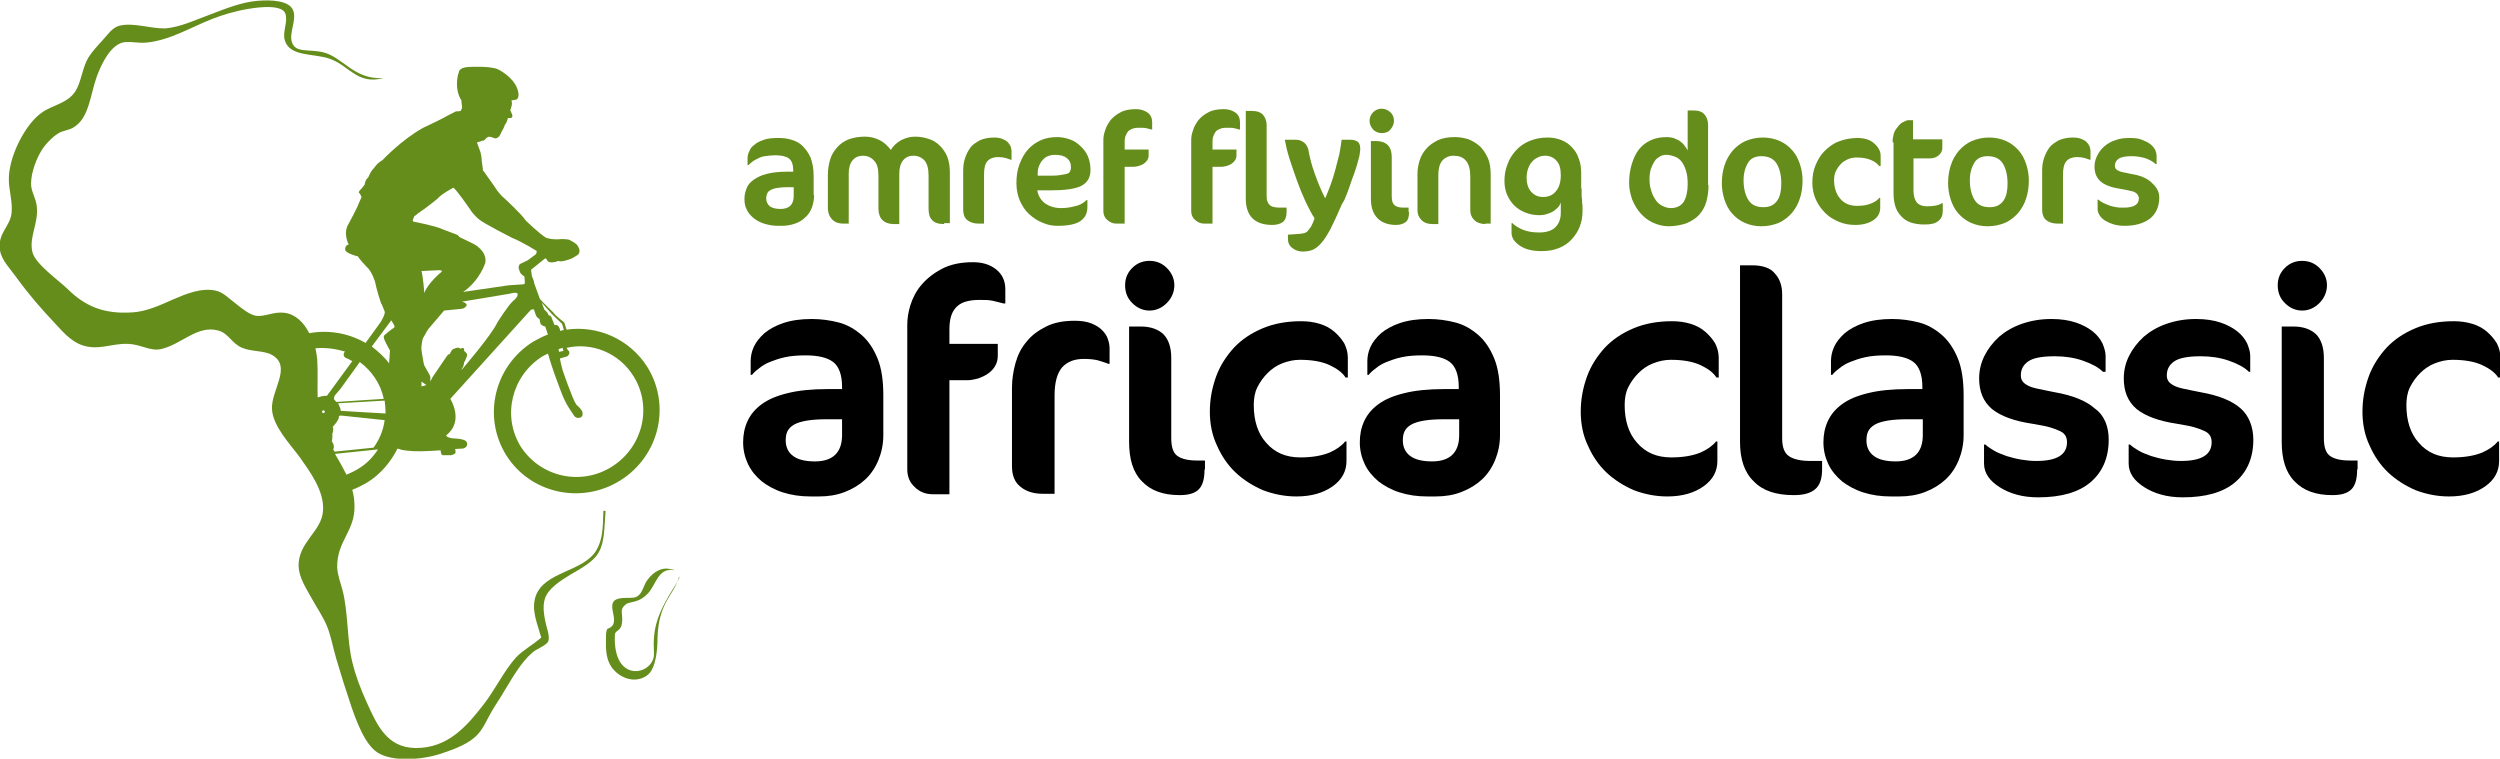 <?xml version="1.0" encoding="utf-8"?>
<!-- Generator: Adobe Illustrator 25.3.0, SVG Export Plug-In . SVG Version: 6.00 Build 0)  -->
<svg version="1.1" id="Laag_1" xmlns="http://www.w3.org/2000/svg" xmlns:xlink="http://www.w3.org/1999/xlink" x="0px" y="0px"
	 viewBox="0 0 563.5 171" style="enable-background:new 0 0 563.5 171;" xml:space="preserve">
<style type="text/css">
	.st0{fill:#658D1B;}
</style>
<g>
	<path d="M199.1,98.1c0,2-0.4,3.9-1.1,5.6c-0.7,1.7-1.7,3.2-3,4.4c-1.3,1.2-2.8,2.1-4.6,2.8c-1.8,0.7-3.7,1-5.8,1h-1.9
		c-2.3,0-4.3-0.3-6.2-0.9c-1.9-0.6-3.5-1.5-4.8-2.5c-1.3-1.1-2.4-2.4-3.1-3.9c-0.7-1.5-1.1-3.1-1.1-4.9c0-1.7,0.3-3.3,1-4.8
		s1.7-2.7,3.2-3.8c1.5-1.1,3.4-1.9,5.9-2.5c2.4-0.6,5.4-0.9,8.9-0.9h3.3v-0.5c0-2.7-0.7-4.6-2-5.6s-3.4-1.5-6.2-1.5
		c-1.7,0-3.2,0.1-4.6,0.4s-2.5,0.7-3.5,1.1s-1.8,0.9-2.5,1.5c-0.7,0.5-1.2,1-1.5,1.4h-0.3v-3.1c0-1,0.2-2.1,0.7-3.2
		c0.5-1.1,1.3-2.1,2.4-3.1c1.1-0.9,2.5-1.7,4.3-2.3c1.8-0.6,3.9-0.9,6.4-0.9c2.1,0,4.2,0.3,6.1,0.8c1.9,0.5,3.6,1.5,5.1,2.8
		c1.5,1.3,2.7,3.1,3.6,5.3c0.9,2.2,1.3,5,1.3,8.3V98.1z M189.8,94.5h-3.4c-1.8,0-3.3,0.1-4.5,0.3c-1.2,0.2-2.2,0.5-2.9,0.9
		s-1.2,0.9-1.5,1.5c-0.3,0.6-0.4,1.3-0.4,2.1c0,1.5,0.6,2.7,1.7,3.5c1.1,0.8,2.7,1.2,4.9,1.2c4,0,6.1-2,6.1-5.9V94.5z"/>
	<path d="M226.2,68.4c-0.8-0.2-1.6-0.4-2.4-0.6c-0.9-0.2-1.9-0.2-3.1-0.2c-1,0-1.9,0.1-2.7,0.3c-0.8,0.2-1.5,0.5-2.1,1
		c-0.6,0.5-1.1,1.2-1.4,2c-0.3,0.8-0.5,1.9-0.5,3.2v3.4h10.9v2.7c0,0.9-0.2,1.6-0.6,2.3c-0.4,0.7-0.9,1.2-1.6,1.7
		c-0.7,0.5-1.4,0.8-2.2,1.1c-0.8,0.2-1.6,0.4-2.4,0.4h-4.1v25.7h-3.8c-1.5,0-2.9-0.5-4-1.6c-1.2-1.1-1.7-2.4-1.7-4.1V73.2
		c0-1.3,0.2-2.8,0.7-4.4c0.5-1.6,1.3-3.2,2.5-4.6c1.2-1.4,2.7-2.6,4.6-3.6c1.9-1,4.2-1.5,7-1.5c2.1,0,3.8,0.5,5.2,1.6
		c1.4,1.1,2.1,2.6,2.1,4.5v3.2H226.2z"/>
	<path d="M249.8,82c-0.7-0.3-1.5-0.5-2.4-0.8c-0.9-0.2-1.9-0.3-3.1-0.3c-2.1,0-3.7,0.6-4.9,1.9c-1.1,1.3-1.7,3.4-1.7,6.3v22.2h-2.6
		c-2.1,0-3.8-0.5-5.1-1.6c-1.3-1-1.9-2.6-1.9-4.6V87.4c0-1.9,0.3-3.8,0.8-5.6c0.5-1.8,1.3-3.4,2.5-4.8c1.1-1.4,2.6-2.5,4.4-3.4
		c1.8-0.9,3.9-1.3,6.5-1.3c1.4,0,2.7,0.2,3.7,0.6c1,0.4,1.8,0.9,2.4,1.5s1.1,1.3,1.3,2c0.3,0.8,0.4,1.5,0.4,2.2V82H249.8z"/>
	<path d="M264.7,64.3c0,1.5-0.6,2.9-1.7,4c-1.1,1.1-2.4,1.7-3.9,1.7c-1.5,0-2.8-0.6-3.9-1.7c-1.1-1.1-1.6-2.4-1.6-4
		c0-1.5,0.5-2.8,1.6-3.9c1.1-1.1,2.4-1.6,3.9-1.6c1.5,0,2.8,0.5,3.9,1.6C264.1,61.5,264.7,62.8,264.7,64.3z M271.5,105.8
		c0,2.1-0.4,3.6-1.3,4.5c-0.9,0.9-2.3,1.3-4.3,1.3c-3.7,0-6.5-1-8.5-3.1c-2-2-2.9-5-2.9-8.9V73.6h2.7c2.1,0,3.8,0.6,5,1.7
		c1.2,1.2,1.8,3,1.8,5.4v18c0,2,0.4,3.3,1.3,4c0.9,0.7,2.4,1.1,4.5,1.1h1.8V105.8z"/>
	<path d="M303.3,85.1c-0.7-1.1-1.9-2-3.6-2.8c-1.7-0.8-4-1.2-6.7-1.2c-1.4,0-2.7,0.3-4,0.8c-1.3,0.5-2.4,1.3-3.3,2.2
		c-0.9,0.9-1.7,2-2.3,3.2c-0.6,1.2-0.8,2.6-0.8,4c0,3.5,0.9,6.4,2.8,8.5c1.9,2.2,4.4,3.3,7.7,3.3c2.7,0,4.9-0.4,6.6-1.1
		c1.6-0.7,2.8-1.6,3.5-2.5h0.3v4.4c0,2.3-1,4.2-3.1,5.7s-4.8,2.3-8.2,2.3c-2.6,0-5.1-0.5-7.5-1.4c-2.3-1-4.4-2.3-6.2-4
		c-1.8-1.7-3.2-3.8-4.2-6.1c-1.1-2.3-1.6-4.9-1.6-7.6c0-2.8,0.5-5.4,1.4-7.9c0.9-2.5,2.3-4.6,4-6.5c1.8-1.9,3.9-3.3,6.5-4.4
		c2.6-1.1,5.5-1.6,8.7-1.6c1.5,0,2.9,0.2,4.2,0.6c1.3,0.4,2.4,1,3.3,1.8c0.9,0.8,1.6,1.6,2.2,2.6c0.5,1,0.8,2.1,0.8,3.2v4.5H303.3z"
		/>
	<path d="M338.1,98.1c0,2-0.4,3.9-1.1,5.6c-0.7,1.7-1.7,3.2-3,4.4c-1.3,1.2-2.8,2.1-4.6,2.8c-1.8,0.7-3.7,1-5.8,1h-1.9
		c-2.3,0-4.3-0.3-6.2-0.9c-1.9-0.6-3.5-1.5-4.8-2.5c-1.3-1.1-2.4-2.4-3.1-3.9c-0.7-1.5-1.1-3.1-1.1-4.9c0-1.7,0.3-3.3,1-4.8
		s1.7-2.7,3.2-3.8c1.5-1.1,3.4-1.9,5.9-2.5c2.4-0.6,5.4-0.9,8.9-0.9h3.3v-0.5c0-2.7-0.7-4.6-2-5.6s-3.4-1.5-6.2-1.5
		c-1.7,0-3.2,0.1-4.6,0.4s-2.5,0.7-3.5,1.1s-1.8,0.9-2.5,1.5c-0.7,0.5-1.2,1-1.5,1.4h-0.3v-3.1c0-1,0.2-2.1,0.7-3.2
		c0.5-1.1,1.3-2.1,2.4-3.1c1.1-0.9,2.5-1.7,4.3-2.3c1.8-0.6,3.9-0.9,6.4-0.9c2.1,0,4.2,0.3,6.1,0.8c1.9,0.5,3.6,1.5,5.1,2.8
		c1.5,1.3,2.7,3.1,3.6,5.3c0.9,2.2,1.3,5,1.3,8.3V98.1z M328.9,94.5h-3.4c-1.8,0-3.3,0.1-4.5,0.3c-1.2,0.2-2.2,0.5-2.9,0.9
		s-1.2,0.9-1.5,1.5c-0.3,0.6-0.4,1.3-0.4,2.1c0,1.5,0.6,2.7,1.7,3.5c1.1,0.8,2.7,1.2,4.9,1.2c4,0,6.1-2,6.1-5.9V94.5z"/>
	<path d="M386.9,85.1c-0.7-1.1-1.9-2-3.6-2.8c-1.7-0.8-4-1.2-6.7-1.2c-1.4,0-2.7,0.3-4,0.8c-1.3,0.5-2.4,1.3-3.3,2.2
		c-0.9,0.9-1.7,2-2.3,3.2c-0.6,1.2-0.8,2.6-0.8,4c0,3.5,0.9,6.4,2.8,8.5c1.9,2.2,4.4,3.3,7.7,3.3c2.7,0,4.9-0.4,6.6-1.1
		c1.6-0.7,2.8-1.6,3.5-2.5h0.3v4.4c0,2.3-1,4.2-3.1,5.7s-4.8,2.3-8.2,2.3c-2.6,0-5.1-0.5-7.5-1.4c-2.3-1-4.4-2.3-6.2-4
		c-1.8-1.7-3.2-3.8-4.2-6.1c-1.1-2.3-1.6-4.9-1.6-7.6c0-2.8,0.5-5.4,1.4-7.9c0.9-2.5,2.3-4.6,4-6.5c1.8-1.9,3.9-3.3,6.5-4.4
		c2.6-1.1,5.5-1.6,8.7-1.6c1.5,0,2.9,0.2,4.2,0.6c1.3,0.4,2.4,1,3.3,1.8c0.9,0.8,1.6,1.6,2.2,2.6c0.5,1,0.8,2.1,0.8,3.2v4.5H386.9z"
		/>
	<path d="M410.7,105.8c0,2.1-0.5,3.6-1.6,4.5s-2.6,1.3-4.8,1.3c-4,0-7-1-9-3.1c-2.1-2-3.1-5-3.1-8.9V59.8h2.7c2.4,0,4.2,0.6,5.2,1.9
		c1.1,1.2,1.6,2.8,1.6,4.6v32.5c0,2,0.5,3.3,1.5,4c1,0.7,2.6,1.1,4.9,1.1h2.6V105.8z"/>
	<path d="M442.6,98.1c0,2-0.4,3.9-1.1,5.6c-0.7,1.7-1.7,3.2-3,4.4c-1.3,1.2-2.8,2.1-4.6,2.8c-1.8,0.7-3.7,1-5.8,1h-1.9
		c-2.3,0-4.3-0.3-6.2-0.9c-1.9-0.6-3.5-1.5-4.8-2.5c-1.3-1.1-2.4-2.4-3.1-3.9c-0.7-1.5-1.1-3.1-1.1-4.9c0-1.7,0.3-3.3,1-4.8
		s1.7-2.7,3.2-3.8c1.5-1.1,3.4-1.9,5.9-2.5c2.4-0.6,5.4-0.9,8.9-0.9h3.3v-0.5c0-2.7-0.7-4.6-2-5.6s-3.4-1.5-6.2-1.5
		c-1.7,0-3.2,0.1-4.6,0.4s-2.5,0.7-3.5,1.1s-1.8,0.9-2.5,1.5c-0.7,0.5-1.2,1-1.5,1.4h-0.3v-3.1c0-1,0.2-2.1,0.7-3.2
		c0.5-1.1,1.3-2.1,2.4-3.1c1.1-0.9,2.5-1.7,4.3-2.3c1.8-0.6,3.9-0.9,6.4-0.9c2.1,0,4.2,0.3,6.1,0.8c1.9,0.5,3.6,1.5,5.1,2.8
		c1.5,1.3,2.7,3.1,3.6,5.3c0.9,2.2,1.3,5,1.3,8.3V98.1z M433.3,94.5H430c-1.8,0-3.3,0.1-4.5,0.3c-1.2,0.2-2.2,0.5-2.9,0.9
		s-1.2,0.9-1.5,1.5c-0.3,0.6-0.4,1.3-0.4,2.1c0,1.5,0.6,2.7,1.7,3.5c1.1,0.8,2.7,1.2,4.9,1.2c4,0,6.1-2,6.1-5.9V94.5z"/>
	<path d="M475.3,99.1c0,4.1-1.4,7.3-4.1,9.6s-6.7,3.4-11.8,3.4c-1.7,0-3.4-0.2-4.8-0.6c-1.5-0.4-2.8-1-3.9-1.7
		c-1.1-0.7-2-1.5-2.6-2.4c-0.6-0.9-0.9-1.9-0.9-2.9v-4.3h0.3c0.5,0.5,1.2,0.9,2,1.4c0.8,0.5,1.8,0.8,2.8,1.2c1,0.3,2.1,0.6,3.3,0.8
		s2.3,0.3,3.4,0.3c4.6,0,6.9-1.4,6.9-4.2c0-0.6-0.1-1-0.3-1.4c-0.2-0.4-0.6-0.8-1.2-1.1s-1.4-0.6-2.4-0.9c-1-0.3-2.4-0.5-4-0.8
		c-4-0.6-7-1.7-9-3.3c-2-1.7-2.9-4-2.9-6.9c0-1.8,0.4-3.5,1.2-5.1c0.8-1.6,1.9-3,3.3-4.3c1.4-1.2,3.1-2.2,5.1-2.9
		c2-0.7,4.2-1.1,6.7-1.1c2.2,0,4,0.3,5.5,0.8c1.5,0.5,2.8,1.2,3.8,2s1.7,1.7,2.2,2.7c0.4,1,0.7,1.9,0.7,2.8v3.6H474
		c-1-1-2.5-1.8-4.5-2.5c-2-0.7-4.1-1-6.4-1c-2.9,0-4.9,0.4-6,1.2c-1.1,0.8-1.6,1.8-1.6,3.1c0,0.5,0.1,0.9,0.3,1.2
		c0.2,0.4,0.6,0.7,1.1,1c0.5,0.3,1.3,0.6,2.3,0.8c1,0.2,2.3,0.5,3.9,0.8c4,0.7,7.1,1.9,9.1,3.7C474.3,93.6,475.3,96.1,475.3,99.1z"
		/>
	<path d="M507.9,99.1c0,4.1-1.4,7.3-4.1,9.6s-6.7,3.4-11.8,3.4c-1.7,0-3.4-0.2-4.8-0.6c-1.5-0.4-2.8-1-3.9-1.7
		c-1.1-0.7-2-1.5-2.6-2.4c-0.6-0.9-0.9-1.9-0.9-2.9v-4.3h0.3c0.5,0.5,1.2,0.9,2,1.4c0.8,0.5,1.8,0.8,2.8,1.2c1,0.3,2.1,0.6,3.3,0.8
		s2.3,0.3,3.4,0.3c4.6,0,6.9-1.4,6.9-4.2c0-0.6-0.1-1-0.3-1.4c-0.2-0.4-0.6-0.8-1.2-1.1s-1.4-0.6-2.4-0.9c-1-0.3-2.4-0.5-4-0.8
		c-4-0.6-7-1.7-9-3.3c-2-1.7-2.9-4-2.9-6.9c0-1.8,0.4-3.5,1.2-5.1c0.8-1.6,1.9-3,3.3-4.3c1.4-1.2,3.1-2.2,5.1-2.9
		c2-0.7,4.2-1.1,6.7-1.1c2.2,0,4,0.3,5.5,0.8c1.5,0.5,2.8,1.2,3.8,2s1.7,1.7,2.2,2.7c0.4,1,0.7,1.9,0.7,2.8v3.6h-0.3
		c-1-1-2.5-1.8-4.5-2.5c-2-0.7-4.1-1-6.4-1c-2.9,0-4.9,0.4-6,1.2c-1.1,0.8-1.6,1.8-1.6,3.1c0,0.5,0.1,0.9,0.3,1.2
		c0.2,0.4,0.6,0.7,1.1,1c0.5,0.3,1.3,0.6,2.3,0.8c1,0.2,2.3,0.5,3.9,0.8c4,0.7,7.1,1.9,9.1,3.7C506.8,93.6,507.9,96.1,507.9,99.1z"
		/>
	<path d="M524.5,64.3c0,1.5-0.6,2.9-1.7,4c-1.1,1.1-2.4,1.7-3.9,1.7c-1.5,0-2.8-0.6-3.9-1.7c-1.1-1.1-1.6-2.4-1.6-4
		c0-1.5,0.5-2.8,1.6-3.9c1.1-1.1,2.4-1.6,3.9-1.6c1.5,0,2.8,0.5,3.9,1.6C523.9,61.5,524.5,62.8,524.5,64.3z M531.3,105.8
		c0,2.1-0.4,3.6-1.3,4.5c-0.9,0.9-2.3,1.3-4.3,1.3c-3.7,0-6.5-1-8.5-3.1c-2-2-2.9-5-2.9-8.9V73.6h2.7c2.1,0,3.8,0.6,5,1.7
		c1.2,1.2,1.8,3,1.8,5.4v18c0,2,0.4,3.3,1.3,4c0.9,0.7,2.4,1.1,4.5,1.1h1.8V105.8z"/>
	<path d="M563.1,85.1c-0.7-1.1-1.9-2-3.6-2.8c-1.7-0.8-4-1.2-6.7-1.2c-1.4,0-2.7,0.3-4,0.8c-1.3,0.5-2.4,1.3-3.3,2.2
		c-0.9,0.9-1.7,2-2.3,3.2c-0.6,1.2-0.8,2.6-0.8,4c0,3.5,0.9,6.4,2.8,8.5c1.9,2.2,4.4,3.3,7.7,3.3c2.7,0,4.9-0.4,6.6-1.1
		c1.6-0.7,2.8-1.6,3.5-2.5h0.3v4.4c0,2.3-1,4.2-3.1,5.7s-4.8,2.3-8.2,2.3c-2.6,0-5.1-0.5-7.5-1.4c-2.3-1-4.4-2.3-6.2-4
		c-1.8-1.7-3.2-3.8-4.2-6.1c-1.1-2.3-1.6-4.9-1.6-7.6c0-2.8,0.5-5.4,1.4-7.9c0.9-2.5,2.3-4.6,4-6.5c1.8-1.9,3.9-3.3,6.5-4.4
		c2.6-1.1,5.5-1.6,8.7-1.6c1.5,0,2.9,0.2,4.2,0.6c1.3,0.4,2.4,1,3.3,1.8c0.9,0.8,1.6,1.6,2.2,2.6c0.5,1,0.8,2.1,0.8,3.2v4.5H563.1z"
		/>
</g>
<g>
	<path class="st0" d="M183.5,44c0,1-0.2,1.9-0.5,2.8c-0.3,0.8-0.8,1.6-1.5,2.2c-0.6,0.6-1.4,1.1-2.3,1.4c-0.9,0.3-1.8,0.5-2.9,0.5
		h-1c-1.1,0-2.1-0.2-3.1-0.5c-0.9-0.3-1.7-0.7-2.4-1.3s-1.2-1.2-1.5-1.9c-0.4-0.7-0.5-1.6-0.5-2.4c0-0.9,0.2-1.6,0.5-2.4
		s0.9-1.4,1.6-1.9c0.7-0.5,1.7-1,2.9-1.3c1.2-0.3,2.7-0.5,4.4-0.5h1.6v-0.2c0-1.3-0.3-2.3-1-2.8c-0.7-0.5-1.7-0.7-3.1-0.7
		c-0.8,0-1.6,0.1-2.3,0.2c-0.7,0.1-1.2,0.3-1.7,0.6c-0.5,0.2-0.9,0.5-1.2,0.7c-0.3,0.3-0.6,0.5-0.8,0.7h-0.2v-1.5
		c0-0.5,0.1-1.1,0.4-1.6c0.2-0.6,0.6-1.1,1.2-1.5c0.5-0.5,1.3-0.8,2.1-1.1s1.9-0.4,3.2-0.4c1.1,0,2.1,0.1,3,0.4
		c1,0.3,1.8,0.7,2.5,1.4c0.7,0.7,1.3,1.5,1.8,2.6c0.4,1.1,0.7,2.5,0.7,4.1V44z M178.9,42.2h-1.7c-0.9,0-1.6,0.1-2.2,0.2
		c-0.6,0.1-1.1,0.3-1.4,0.5c-0.4,0.2-0.6,0.5-0.7,0.8c-0.1,0.3-0.2,0.6-0.2,1c0,0.8,0.3,1.3,0.8,1.8c0.6,0.4,1.4,0.6,2.4,0.6
		c2,0,3-1,3-2.9V42.2z"/>
</g>
<g>
	<path class="st0" d="M212.8,50.5c-1.3,0-2.2-0.3-2.7-0.9c-0.6-0.6-0.8-1.5-0.8-2.6v-7.4c0-1.6-0.3-2.7-0.9-3.4s-1.5-1.1-2.5-1.1
		c-1,0-1.7,0.3-2.3,1c-0.6,0.7-0.9,1.7-0.9,3v11.4h-1.3c-1,0-1.9-0.3-2.5-0.9c-0.6-0.6-0.9-1.5-0.9-2.6v-7.4c0-1.6-0.3-2.7-1-3.4
		c-0.6-0.7-1.5-1.1-2.5-1.1c-0.9,0-1.7,0.3-2.3,1c-0.6,0.7-0.9,1.7-0.9,3v11.3h-1.3c-1,0-1.8-0.3-2.4-0.9c-0.6-0.6-1-1.5-1-2.6v-7.4
		c0-1.3,0.2-2.5,0.5-3.5c0.3-1.1,0.9-2,1.6-2.8c0.7-0.8,1.6-1.4,2.6-1.8c1.1-0.4,2.3-0.6,3.7-0.6c1.2,0,2.3,0.3,3.3,0.8
		c1,0.5,1.8,1.3,2.5,2.2c0.5-0.9,1.3-1.6,2.3-2.2c1-0.5,2-0.8,3.2-0.8c1.1,0,2.1,0.2,3,0.5c1,0.3,1.8,0.8,2.5,1.5
		c0.7,0.7,1.3,1.5,1.7,2.5c0.4,1,0.6,2.2,0.6,3.5v11.5H212.8z"/>
</g>
<g>
	<path class="st0" d="M227.8,36c-0.4-0.1-0.7-0.3-1.2-0.4c-0.4-0.1-1-0.2-1.6-0.2c-1,0-1.9,0.3-2.4,0.9c-0.6,0.6-0.8,1.7-0.8,3.1v11
		h-1.3c-1,0-1.9-0.3-2.5-0.8c-0.6-0.5-0.9-1.3-0.9-2.3v-8.8c0-0.9,0.1-1.9,0.4-2.8c0.3-0.9,0.7-1.7,1.2-2.4s1.3-1.2,2.2-1.7
		c0.9-0.4,2-0.6,3.2-0.6c0.7,0,1.3,0.1,1.8,0.3c0.5,0.2,0.9,0.4,1.2,0.7c0.3,0.3,0.5,0.6,0.7,1c0.1,0.4,0.2,0.7,0.2,1.1V36H227.8z"
		/>
	<path class="st0" d="M245.8,38.3c0,1.7-0.7,2.9-2.1,3.6c-1.4,0.7-3.7,1-6.8,1h-3.1c0.2,1.2,0.8,2.2,1.7,2.9c1,0.7,2.2,1.1,3.6,1.1
		c1,0,2-0.1,3.1-0.4c1.1-0.2,2-0.7,2.7-1.4h0.2v1.5c0,0.6-0.1,1.2-0.3,1.7s-0.6,1-1.1,1.4c-0.5,0.4-1.2,0.7-2.1,0.9s-2,0.3-3.2,0.3
		c-1.2,0-2.3-0.2-3.4-0.7c-1.1-0.4-2.1-1.1-3-1.9c-0.9-0.8-1.6-1.9-2.1-3c-0.5-1.2-0.8-2.5-0.8-4c0-1.6,0.2-3,0.7-4.3
		s1.1-2.4,1.9-3.3c0.8-0.9,1.8-1.6,2.9-2.1c1.1-0.5,2.4-0.7,3.7-0.7c1,0,1.9,0.2,2.8,0.5c0.9,0.3,1.7,0.8,2.4,1.5
		c0.7,0.6,1.3,1.4,1.7,2.3C245.6,36.2,245.8,37.2,245.8,38.3z M241.4,37.8c0-1-0.3-1.7-1-2.2c-0.6-0.5-1.5-0.7-2.6-0.7
		c-0.6,0-1.1,0.1-1.6,0.3c-0.5,0.2-0.9,0.5-1.2,0.9c-0.4,0.4-0.6,0.8-0.8,1.3c-0.2,0.5-0.3,1-0.3,1.6l0,0.6h2.1c1.1,0,2,0,2.7-0.1
		s1.3-0.2,1.7-0.3c0.4-0.1,0.7-0.3,0.8-0.6C241.3,38.4,241.4,38.1,241.4,37.8z"/>
	<path class="st0" d="M259.6,29.2c-0.4-0.1-0.8-0.2-1.2-0.3c-0.4-0.1-0.9-0.1-1.5-0.1c-0.5,0-0.9,0-1.3,0.1
		c-0.4,0.1-0.8,0.3-1.1,0.5c-0.3,0.2-0.5,0.6-0.7,1c-0.2,0.4-0.3,0.9-0.3,1.6v1.7h5.4V35c0,0.4-0.1,0.8-0.3,1.1
		c-0.2,0.3-0.5,0.6-0.8,0.8c-0.3,0.2-0.7,0.4-1.1,0.5c-0.4,0.1-0.8,0.2-1.2,0.2h-2v12.8h-1.9c-0.8,0-1.4-0.3-2-0.8
		c-0.6-0.5-0.9-1.2-0.9-2v-16c0-0.7,0.1-1.4,0.4-2.2c0.2-0.8,0.7-1.6,1.2-2.3c0.6-0.7,1.3-1.3,2.3-1.8c0.9-0.5,2.1-0.7,3.5-0.7
		c1,0,1.9,0.3,2.6,0.8c0.7,0.5,1,1.3,1,2.2v1.6H259.6z"/>
	<path class="st0" d="M279.4,29.2c-0.4-0.1-0.8-0.2-1.2-0.3c-0.4-0.1-0.9-0.1-1.5-0.1c-0.5,0-0.9,0-1.3,0.1
		c-0.4,0.1-0.8,0.3-1.1,0.5c-0.3,0.2-0.5,0.6-0.7,1c-0.2,0.4-0.3,0.9-0.3,1.6v1.7h5.4V35c0,0.4-0.1,0.8-0.3,1.1
		c-0.2,0.3-0.5,0.6-0.8,0.8c-0.3,0.2-0.7,0.4-1.1,0.5c-0.4,0.1-0.8,0.2-1.2,0.2h-2v12.8h-1.9c-0.8,0-1.4-0.3-2-0.8
		c-0.6-0.5-0.9-1.2-0.9-2v-16c0-0.7,0.1-1.4,0.4-2.2c0.2-0.8,0.7-1.6,1.2-2.3c0.6-0.7,1.3-1.3,2.3-1.8c0.9-0.5,2.1-0.7,3.5-0.7
		c1,0,1.9,0.3,2.6,0.8c0.7,0.5,1,1.3,1,2.2v1.6H279.4z"/>
	<path class="st0" d="M290,47.8c0,1-0.3,1.8-0.8,2.2s-1.3,0.7-2.4,0.7c-2,0-3.5-0.5-4.5-1.5c-1-1-1.5-2.5-1.5-4.4V25h1.3
		c1.2,0,2.1,0.3,2.6,0.9s0.8,1.4,0.8,2.3v16.1c0,1,0.3,1.6,0.8,2c0.5,0.4,1.3,0.5,2.4,0.5h1.3V47.8z"/>
	<path class="st0" d="M302.3,46.4c-0.9,2.1-1.7,3.8-2.4,5.2c-0.7,1.3-1.4,2.4-2,3.1s-1.3,1.3-2,1.6c-0.7,0.3-1.5,0.4-2.3,0.4
		c-0.9,0-1.7-0.3-2.3-0.8c-0.7-0.5-1-1.2-1-2.1v-0.9l2.7-0.2c0.4,0,0.8-0.1,1.1-0.2c0.3-0.1,0.6-0.3,0.8-0.6c0.2-0.3,0.5-0.6,0.7-1
		c0.2-0.4,0.5-1,0.7-1.7c-0.6-0.9-1.3-2.2-2-3.7c-0.7-1.5-1.4-3.2-2-4.9s-1.2-3.4-1.7-5c-0.5-1.6-0.8-3-1-4.1h2.5
		c0.7,0,1.2,0.2,1.8,0.6c0.5,0.4,0.8,0.9,1,1.6c0.3,1.8,0.8,3.7,1.5,5.6c0.7,1.9,1.4,3.7,2.3,5.4c0.4-0.9,0.8-1.9,1.2-3
		c0.4-1.1,0.8-2.3,1.1-3.5c0.3-1.2,0.6-2.4,0.9-3.5c0.2-1.2,0.4-2.2,0.5-3.2h2c0.7,0,1.3,0.2,1.7,0.5c0.4,0.4,0.5,0.9,0.5,1.7
		c0,0.3-0.1,0.8-0.2,1.5c-0.2,0.7-0.4,1.4-0.6,2.2c-0.3,0.8-0.5,1.7-0.9,2.6c-0.3,0.9-0.6,1.8-0.9,2.6c-0.3,0.8-0.6,1.6-0.9,2.3
		S302.4,46,302.3,46.4z"/>
	<path class="st0" d="M314.2,27.2c0,0.8-0.3,1.4-0.8,2c-0.5,0.6-1.2,0.8-2,0.8c-0.7,0-1.4-0.3-1.9-0.8c-0.5-0.6-0.8-1.2-0.8-2
		c0-0.7,0.3-1.4,0.8-1.9c0.5-0.5,1.2-0.8,1.9-0.8c0.8,0,1.4,0.3,2,0.8C313.9,25.8,314.2,26.4,314.2,27.2z M317.6,47.8
		c0,1-0.2,1.8-0.7,2.2s-1.2,0.7-2.2,0.7c-1.8,0-3.2-0.5-4.2-1.5c-1-1-1.5-2.5-1.5-4.4V31.8h1.3c1,0,1.9,0.3,2.5,0.9
		c0.6,0.6,0.9,1.5,0.9,2.7v8.9c0,1,0.2,1.6,0.7,2s1.2,0.5,2.2,0.5h0.9V47.8z"/>
	<path class="st0" d="M334.8,50.5c-1,0-1.9-0.3-2.5-0.9c-0.6-0.6-0.9-1.3-0.9-2.2v-7.6c0-1.6-0.3-2.8-1-3.6s-1.6-1.1-2.8-1.1
		c-1,0-1.9,0.4-2.5,1.1s-0.9,1.8-0.9,3.2v11.1h-1.4c-1,0-1.8-0.3-2.4-0.9s-0.9-1.3-0.9-2.2v-8.3c0-1,0.2-2,0.5-3
		c0.3-1,0.9-1.9,1.5-2.6c0.7-0.8,1.6-1.4,2.6-1.9c1.1-0.5,2.4-0.7,3.8-0.7c1.1,0,2.2,0.2,3.1,0.5c1,0.4,1.8,0.9,2.6,1.6
		c0.7,0.7,1.3,1.6,1.8,2.7c0.4,1,0.6,2.2,0.6,3.6v11.1H334.8z"/>
	<path class="st0" d="M356.5,42.5c0,0.3,0,0.7,0,1.2c0,0.5,0,0.9,0.1,1.4c0,0.4,0,0.8,0.1,1.3c0,0.4,0,0.8,0,1.2
		c0,1.2-0.2,2.4-0.6,3.4c-0.4,1.1-1,2-1.8,2.9s-1.7,1.5-2.9,2c-1.2,0.5-2.5,0.7-4,0.7c-1,0-1.9-0.1-2.7-0.3
		c-0.8-0.2-1.5-0.5-2.1-0.9c-0.6-0.4-1-0.8-1.4-1.3c-0.3-0.5-0.5-1-0.5-1.6v-2.2h0.2c0.6,0.6,1.4,1.1,2.4,1.5c1,0.4,2.2,0.6,3.6,0.6
		c1.7,0,2.9-0.4,3.7-1.2c0.8-0.8,1.2-1.9,1.2-3.2c0-0.1,0-0.3,0-0.5c0-0.2,0-0.3,0-0.5c0-0.1,0-0.3,0-0.5c0-0.2,0-0.3,0-0.4v-0.5
		c-0.1,0.4-0.3,0.7-0.5,1c-0.3,0.3-0.6,0.6-1,0.9s-0.9,0.5-1.5,0.7c-0.5,0.2-1.2,0.3-1.8,0.3c-1.2,0-2.2-0.2-3.2-0.6
		s-1.8-0.9-2.5-1.6c-0.7-0.7-1.2-1.5-1.6-2.4s-0.6-2-0.6-3.1c0-1.3,0.2-2.6,0.7-3.8c0.4-1.2,1.1-2.2,1.9-3.1c0.8-0.9,1.8-1.6,3-2.1
		c1.2-0.5,2.5-0.8,4.1-0.8c1.2,0,2.2,0.2,3.2,0.6c1,0.4,1.8,1,2.4,1.7c0.7,0.7,1.2,1.6,1.5,2.6c0.4,1,0.5,2.1,0.5,3.4V42.5z
		 M348.3,35.1c-0.6,0-1.2,0.1-1.7,0.4c-0.5,0.2-1,0.6-1.3,1c-0.4,0.4-0.7,1-0.9,1.6s-0.3,1.3-0.3,2c0,1.2,0.3,2.3,1,3.1
		c0.7,0.8,1.6,1.2,2.7,1.2c1.2,0,2.2-0.4,2.9-1.3c0.7-0.8,1.1-2,1.1-3.6c0-1.5-0.3-2.6-1-3.3C350.2,35.5,349.3,35.1,348.3,35.1z"/>
	<path class="st0" d="M385.1,41.7c0,1.4-0.2,2.7-0.5,3.8c-0.3,1.1-0.9,2.1-1.6,2.9c-0.7,0.8-1.7,1.4-2.8,1.9
		c-1.2,0.4-2.5,0.7-4.1,0.7c-1.2,0-2.4-0.3-3.5-0.8c-1.1-0.5-2-1.2-2.8-2.1s-1.4-1.9-1.9-3.1c-0.4-1.2-0.7-2.4-0.7-3.7
		c0-1.6,0.2-3,0.6-4.3c0.4-1.3,0.9-2.4,1.6-3.3c0.7-0.9,1.6-1.6,2.7-2.1c1.1-0.5,2.3-0.7,3.7-0.7c0.5,0,0.9,0.1,1.4,0.2
		c0.5,0.2,0.9,0.4,1.3,0.6c0.4,0.3,0.8,0.6,1.1,1c0.3,0.4,0.6,0.8,0.8,1.2v-9h1.4c1.1,0,1.9,0.3,2.4,0.9c0.5,0.6,0.8,1.4,0.8,2.3
		V41.7z M380.4,41.5c0-1.2-0.1-2.2-0.4-3.1s-0.6-1.5-1-2c-0.4-0.5-0.9-0.9-1.5-1.1c-0.6-0.2-1.2-0.4-1.8-0.4c-0.6,0-1.2,0.1-1.6,0.4
		c-0.5,0.3-0.9,0.6-1.2,1.1c-0.3,0.5-0.6,1.1-0.8,1.7c-0.2,0.7-0.3,1.4-0.3,2.2c0,1,0.1,1.9,0.4,2.7c0.2,0.8,0.6,1.5,1,2.1
		c0.4,0.6,0.9,1,1.5,1.3c0.6,0.3,1.2,0.5,1.9,0.5c1.3,0,2.3-0.5,2.9-1.4C380.1,44.5,380.4,43.2,380.4,41.5z"/>
	<path class="st0" d="M388.1,41.3c0-1.4,0.2-2.8,0.6-4c0.4-1.3,1-2.3,1.8-3.3c0.8-0.9,1.8-1.7,2.9-2.2c1.2-0.5,2.5-0.8,4-0.8
		c1.4,0,2.7,0.3,3.8,0.8c1.1,0.5,2,1.2,2.8,2.1c0.8,0.9,1.3,1.9,1.7,3.1c0.4,1.2,0.6,2.4,0.6,3.7c0,1.4-0.2,2.8-0.6,4
		c-0.4,1.3-1,2.3-1.8,3.3c-0.8,0.9-1.8,1.7-2.9,2.2c-1.2,0.5-2.5,0.8-4,0.8c-1.4,0-2.7-0.3-3.8-0.8c-1.1-0.5-2-1.2-2.8-2.1
		c-0.8-0.9-1.3-1.9-1.7-3.1C388.3,43.8,388.1,42.5,388.1,41.3z M401.5,41.3c0-1.9-0.4-3.4-1.1-4.5c-0.7-1.1-1.9-1.6-3.4-1.6
		c-1.4,0-2.4,0.5-3,1.5s-1,2.3-1,3.9c0,1.9,0.4,3.4,1.1,4.5c0.7,1.1,1.8,1.6,3.4,1.6c1.4,0,2.4-0.5,3.1-1.5S401.5,42.8,401.5,41.3z"
		/>
	<path class="st0" d="M423.6,37.5c-0.3-0.5-0.9-1-1.8-1.4c-0.9-0.4-2-0.6-3.3-0.6c-0.7,0-1.3,0.1-2,0.4c-0.6,0.3-1.2,0.6-1.6,1.1
		c-0.5,0.5-0.8,1-1.1,1.6c-0.3,0.6-0.4,1.3-0.4,2c0,1.7,0.5,3.2,1.4,4.2c0.9,1.1,2.2,1.6,3.8,1.6c1.4,0,2.4-0.2,3.3-0.6
		s1.4-0.8,1.7-1.2h0.2v2.2c0,1.2-0.5,2.1-1.5,2.8c-1,0.7-2.4,1.1-4.1,1.1c-1.3,0-2.5-0.2-3.7-0.7s-2.2-1.1-3.1-2
		c-0.9-0.9-1.6-1.9-2.1-3s-0.8-2.4-0.8-3.8c0-1.4,0.2-2.7,0.7-3.9s1.1-2.3,2-3.2c0.9-0.9,1.9-1.7,3.2-2.2c1.3-0.5,2.7-0.8,4.3-0.8
		c0.7,0,1.4,0.1,2.1,0.3c0.6,0.2,1.2,0.5,1.6,0.9c0.5,0.4,0.8,0.8,1.1,1.3c0.3,0.5,0.4,1,0.4,1.6v2.2H423.6z"/>
	<path class="st0" d="M426.6,32.1c0-0.5,0-0.9,0.1-1.2c0.1-0.3,0.1-0.7,0.2-0.9c0.1-0.3,0.2-0.5,0.4-0.8s0.4-0.5,0.6-0.8
		c0.3-0.4,0.7-0.7,1.1-0.9c0.4-0.2,0.8-0.4,1.1-0.4h1.1v4.3h6.6v2c0,0.5-0.2,1-0.7,1.5c-0.5,0.5-1.2,0.8-2.1,0.8h-3.7V43
		c0,1.2,0.3,2.1,0.8,2.7c0.5,0.5,1.2,0.8,2.2,0.8c1.5,0,2.7-0.2,3.4-0.7h0.2v1.7c0,1-0.3,1.8-1,2.3c-0.7,0.6-1.7,0.8-3.1,0.8
		c-2.4,0-4.2-0.6-5.3-1.9c-1.2-1.2-1.7-3-1.7-5.2V32.1z"/>
	<path class="st0" d="M439.1,41.3c0-1.4,0.2-2.8,0.6-4c0.4-1.3,1-2.3,1.8-3.3c0.8-0.9,1.8-1.7,2.9-2.2c1.2-0.5,2.5-0.8,4-0.8
		c1.4,0,2.7,0.3,3.8,0.8c1.1,0.5,2,1.2,2.8,2.1c0.8,0.9,1.3,1.9,1.7,3.1c0.4,1.2,0.6,2.4,0.6,3.7c0,1.4-0.2,2.8-0.6,4
		c-0.4,1.3-1,2.3-1.8,3.3c-0.8,0.9-1.8,1.7-2.9,2.2c-1.2,0.5-2.5,0.8-4,0.8c-1.4,0-2.7-0.3-3.8-0.8c-1.1-0.5-2-1.2-2.8-2.1
		c-0.8-0.9-1.3-1.9-1.7-3.1C439.3,43.8,439.1,42.5,439.1,41.3z M452.5,41.3c0-1.9-0.4-3.4-1.1-4.5c-0.7-1.1-1.9-1.6-3.4-1.6
		c-1.4,0-2.4,0.5-3,1.5s-1,2.3-1,3.9c0,1.9,0.4,3.4,1.1,4.5c0.7,1.1,1.8,1.6,3.4,1.6c1.4,0,2.4-0.5,3.1-1.5S452.5,42.8,452.5,41.3z"
		/>
	<path class="st0" d="M471,36c-0.4-0.1-0.7-0.3-1.2-0.4c-0.4-0.1-1-0.2-1.6-0.2c-1,0-1.9,0.3-2.4,0.9c-0.6,0.6-0.8,1.7-0.8,3.1v11
		h-1.3c-1,0-1.9-0.3-2.5-0.8c-0.6-0.5-0.9-1.3-0.9-2.3v-8.8c0-0.9,0.1-1.9,0.4-2.8c0.3-0.9,0.7-1.7,1.2-2.4s1.3-1.2,2.2-1.7
		c0.9-0.4,2-0.6,3.2-0.6c0.7,0,1.3,0.1,1.8,0.3c0.5,0.2,0.9,0.4,1.2,0.7c0.3,0.3,0.5,0.6,0.7,1c0.1,0.4,0.2,0.7,0.2,1.1V36H471z"/>
	<path class="st0" d="M486.7,44.5c0,2-0.7,3.6-2,4.7c-1.4,1.1-3.3,1.7-5.8,1.7c-0.9,0-1.7-0.1-2.4-0.3s-1.4-0.5-1.9-0.8
		c-0.5-0.3-1-0.7-1.3-1.2c-0.3-0.5-0.5-0.9-0.5-1.4V45h0.2c0.2,0.2,0.6,0.5,1,0.7c0.4,0.2,0.9,0.4,1.4,0.6c0.5,0.2,1.1,0.3,1.6,0.4
		s1.1,0.1,1.7,0.1c2.3,0,3.4-0.7,3.4-2.1c0-0.3-0.1-0.5-0.2-0.7c-0.1-0.2-0.3-0.4-0.6-0.6c-0.3-0.2-0.7-0.3-1.2-0.4s-1.2-0.3-2-0.4
		c-2-0.3-3.5-0.8-4.5-1.6c-1-0.8-1.5-2-1.5-3.4c0-0.9,0.2-1.7,0.6-2.5c0.4-0.8,0.9-1.5,1.6-2.1c0.7-0.6,1.5-1.1,2.5-1.4
		c1-0.4,2.1-0.5,3.3-0.5c1.1,0,2,0.1,2.7,0.4s1.4,0.6,1.9,1c0.5,0.4,0.8,0.8,1.1,1.3c0.2,0.5,0.3,1,0.3,1.4v1.8h-0.2
		c-0.5-0.5-1.2-0.9-2.2-1.3c-1-0.3-2.1-0.5-3.2-0.5c-1.4,0-2.4,0.2-3,0.6c-0.5,0.4-0.8,0.9-0.8,1.5c0,0.2,0,0.4,0.1,0.6
		c0.1,0.2,0.3,0.3,0.5,0.5c0.3,0.1,0.6,0.3,1.1,0.4s1.1,0.2,1.9,0.4c2,0.3,3.5,0.9,4.5,1.8S486.7,42.9,486.7,44.5z"/>
</g>
<g>
	<path class="st0" d="M152.4,131.6c-4.4,6.9-5.3,10-5,15.6c0.3,4.9-9.4,7.3-8.8-4.2c0.1-1,1.4-0.7,1.6-2.6c0.3-2.2-0.8-2.9,1-4.3
		c1.4-0.6,2.9-0.3,4.8-2.3c1.8-1.8,2.3-5.8,5.7-5.3c0.9,0.1-0.3-0.2-1-0.3c-2.2-0.3-4,1.3-5.1,3c-0.6,1.1-0.9,2.7-2.1,3.3
		c-0.7,0.4-2.3,0.2-3.1,0.3c-5.3,0.3,0.4,5.6-3.4,6.9c-0.3,0.1-0.4,1.1-0.4,1.2c0,2.6-0.3,5.1,1.2,7.4c1.8,2.6,5.4,3.9,8.1,1.9
		c2-1.5,2.3-6,2.3-8.3c0.2-8.1,3.6-9.6,4.8-13.7C153.5,129.4,152.9,130.9,152.4,131.6z"/>
	<path class="st0" d="M136,115.3c-0.1,3.8-0.2,6.3-1.5,8.6c-2.9,5.1-11.9,4.8-13.8,10.6c-1,3.1,0.5,6.3,1.3,9.2
		c-1.8,1.6-4.1,2.8-5.7,4.5c-2.7,3-4.6,7.1-7.3,10.6c-3.6,4.6-7.9,9.9-15.4,9.8c-6.5-0.1-8.7-5.4-10.9-10.2
		c-1.4-3.1-2.5-5.9-3.3-9.2c-1.2-4.8-0.9-11.3-2.2-16.2c-0.5-1.8-1.1-3.4-1.2-5.1c-0.1-6,4.1-8.2,3.9-14c0-1.2-0.2-2.4-0.5-3.5
		c1.1-0.4,2.2-1,3.3-1.6c3.1-1.9,5.4-4.7,6.9-7.7c0.2,0.1,0.4,0.1,0.4,0.1c0.7,0.4,3.4,0.5,3.4,0.5c1.9,0.1,5.9-0.2,5.9-0.2l0.1,0.5
		c0.1,0.7,0.5,0.6,0.5,0.6l1.8,0c0.9-0.2,1-0.6,1-0.6l-0.1-0.8l1.8-0.1c1.3-0.4,0.8-1.4,0.8-1.4c-0.2-0.9-3.3-0.9-3.3-0.9
		c-1.5-0.3-1.3-0.7-1.3-0.7c4.1-3.2,0.9-8.2,0.9-8.2L119.5,70c0.7-0.6,0.9-0.1,0.9-0.1l0.3,0.9c0.2,0.8,0.9,1.1,0.9,1.1l0.2,1
		c0.3,0.6,1.1,0.7,1.1,0.7l0.6,1.8c-1.1,0.4-2.2,1-3.3,1.6c-8.8,5.5-11.5,16.9-6.1,25.6c5.4,8.6,16.9,11.2,25.7,5.7
		c8.8-5.5,11.5-16.9,6.1-25.6c-4-6.3-11.2-9.4-18.2-8.4l-0.5-1.6c0,0-2.2-1.7-2.5-2.3c0,0-1.9-1.8-3-3l-0.4-1.1l0,0l-0.8-2.2l0,0
		l-0.1-0.3c0-0.5-0.5-1.5-0.5-1.5l-0.2-1.5l3.1-2.5c0.3-0.2,0.5,0.3,0.5,0.3c0.4,1.1,2.6,0.2,2.6,0.2c0.1,0.1,0.2,0.1,0.3,0.1h0
		c0.1,0,0.2,0,0.3,0c0,0,0,0,0,0c0.3,0,0.8-0.1,1.4-0.3c0,0,1.1-0.3,1.6-0.7l0,0c0.4-0.2,0.9-0.6,0.9-0.6c0.6-0.9-0.2-1.9-0.2-1.9
		c-0.2-0.5-1.6-1.2-1.6-1.2c-0.5-0.4-2.2-0.3-2.2-0.3c-2,0.2-3.3-0.3-3.3-0.3c-1.4-0.8-4.6-3.9-4.6-3.9c-0.9-1.4-4.7-4.9-4.7-4.9
		c-0.7-0.5-1.7-1.8-1.7-1.8c-0.4-0.7-3.3-4.7-3.3-4.7c0.1-0.1,0-0.5,0-0.5l-0.2-1.4c0-0.9-0.3-2.1-0.3-2.1c-0.2-0.6-0.8-2.2-0.8-2.2
		l1.3-0.4c0.5,0,0.8-0.6,0.8-0.6l0.6-0.3c0.4,0,1.4,0.4,1.4,0.4c1,0,1.4-1.4,1.4-1.4l0.5-0.9c0.2-0.4,0.3-0.8,0.3-0.8
		c0.4-0.3,0.7-1.5,0.7-1.5l0.7,0c0.6-0.3,0.1-1.1,0.1-1.1l-0.3-0.7c0.2-0.2,0.4-1.4,0.4-1.4l-0.1-0.8c0,0,0.1,0,0.1,0
		c0.4,0,1.1-0.2,1.1-0.2c0.8-0.7,0.1-2.4,0.1-2.4c-1-2.8-4.4-4.4-4.4-4.4c-1.9-0.8-6.6-0.5-6.6-0.5c-2.3,0.1-2.2,1.3-2.2,1.3
		c-0.4,0.8-0.4,2.6-0.4,2.6c0,2.3,1,3.6,1,3.6c0,0.4,0.1,1.1,0.1,1.1c0.2,0.6-0.2,1.2-0.2,1.2c-0.1,0.2-0.7,0.2-0.7,0.2
		c-0.5-0.1-1,0.3-1,0.3l-1.4,0.7c-0.5,0.4-5.4,2.7-5.4,2.7c-4.9,2.7-9.2,7.3-9.2,7.3C85.5,36.5,85,37,85,37l-0.9,1.1
		c-0.6,0.6-1.1,1.9-1.1,1.9c-0.7,0.5-0.8,1.6-0.8,1.6l-0.7,0.9c-1.1,1-0.4,1.1-0.4,1.1l0.4,0.8L80.8,46c-0.2,0.7-2.2,4.4-2.2,4.4
		c-1.4,2.2,0,4.7,0,4.7c-0.9,0.2-0.8,1.1-0.8,1.1c-0.1,0.9,2.9,1.6,2.9,1.6c0.1,0.4,1.9,2.3,1.9,2.3c1.2,1,1.9,3.3,1.9,3.3
		c0.2,1,0.5,2,0.8,3.1c0.2,0.7,0.4,1.3,0.6,1.9c0.1,0.1,0.2,0.2,0.2,0.3c0.2,0.5,0.4,1,0.6,1.5c0,0,0.3,0.4-0.9,2.4
		c0,0-1.9,2.6-3.4,4.7c-3.8-2.2-8.3-3-12.7-2.2c-1.2-2.4-3.1-4.3-5.6-4.6c-2.4-0.3-4.3,0.9-6.3,0.7c-1.5-0.2-3.3-1.7-4.7-2.8
		c-1.5-1.1-2.7-2.5-4.5-2.9c-3.3-0.7-6.8,0.8-9.6,2c-2.9,1.3-6,2.7-9,2.9c-6.9,0.5-11-1.6-14.7-5.2c-1.9-1.9-7.4-5.7-8-8.4
		c-0.8-3.4,1.4-6.4,1-10.2c-0.2-2.1-1.3-3.3-1.3-5.2c0-2.5,1.2-5.7,2.5-7.7c0.8-1.3,2.6-3.1,3.9-3.8c1-0.5,2.3-0.6,3.2-1.2
		c3.5-2.1,3.7-7.2,5.2-11.4c1.2-3.3,3.2-7,5.8-7.7c1.4-0.4,3.6,0.2,5.4,0c5.3-0.5,10.1-3.5,15-5.4c2.1-0.8,4.9-1.7,8-2.2
		c2.9-0.5,7.5-0.9,8.3,1c0.7,1.8-0.7,4.2-0.1,6.1c1.1,3.7,6.4,2.9,10,4.1c4.5,1.5,6.3,6,12.2,4.4c-6.6,0.4-9.1-4.7-13.5-5.8
		c-3.4-0.8-6.3,0.2-7.1-2.3c-0.7-2.1,1.1-4.9,0.3-7.1c-0.8-2.3-5-2.5-8.2-2.2c-3.5,0.3-7.2,1.8-10.6,3.1c-3.3,1.2-6.6,2.8-10,3.1
		C33.9,6.5,30.1,5,26.9,5.8c-1.6,0.4-2.7,2.1-3.8,3.3c-1.1,1.2-2.4,2.6-3.2,3.9c-1.3,2.2-1.6,5.4-2.8,7.4c-1.7,2.9-5.4,3.3-7.7,5
		c-3.3,2.3-6.3,8-7.1,12.2C2.1,38.5,2,39.4,2,40.2c-0.1,2.4,0.9,5.1,0.6,7.9c-0.4,3.1-3.2,4.5-2.6,8.3c0.3,2.2,2.4,4.3,3.6,6
		c2.9,4,5.6,7.1,8.9,10.6c2.1,2.3,4.3,4.8,7.7,5.2c2.9,0.4,5.5-0.8,8.6-0.7c2.9,0.1,5.1,1.7,7.4,1.2c4.7-1,8.2-5.5,13-4.2
		c2.3,0.6,3.1,3,5.4,3.9c2.1,0.9,5,0.6,6.7,1.6c4.6,2.6-0.2,7.9,0,12.2c0.2,3.9,4.1,7.9,6.3,10.9c2,2.9,5.6,7.5,5.2,12.1
		c-0.3,4.6-5.6,7-5.5,12.4c0.1,2.6,1.7,5,2.8,7c1.2,2.2,2.6,4.2,3.5,6.3c1,2.3,1.4,4.9,2.2,7.6c0.8,2.5,1.5,5.1,2.3,7.4
		c1.4,4.4,3.4,10.7,6.3,13.2c3,2.7,10.1,2.3,14.6,0.9c3.7-1.2,6.8-2.4,8.7-4.5c1.3-1.4,2.1-3.4,3.1-5.1c0.9-1.6,2-3.1,2.9-4.7
		c1.9-3.1,3.8-6.5,6.4-8.7c1-0.8,3.2-1.6,3.5-2.5c0.4-1.2-0.5-3.3-0.7-4.5c-0.3-1.5-0.6-3.3-0.1-5c0.7-2.3,3.5-4.1,5.8-5.5
		c2.2-1.3,5.2-2.8,6.4-5.1c1.3-2.3,1.2-5.5,1.5-9.2C136.1,115.1,136,115,136,115.3z M127,79.1l-1,0.2c0-0.2-0.1-0.4-0.1-0.6
		c0.3-0.1,0.6-0.2,0.9-0.3L127,79.1z M142.8,84.8c4.3,6.9,2.1,16-4.9,20.4c-7,4.4-16.1,2.3-20.5-4.5c-4.3-6.9-2.1-16,4.9-20.4
		c0.4-0.2,0.8-0.4,1.2-0.6c0.1,0.3,0.2,0.6,0.3,0.9c0,0,0,0,0,0.1c0.8,2.6,1.7,5.1,2.7,7.7c0.5,1.3,1.1,2.6,1.9,3.8
		c0.3,0.5,0.7,1,1,1.5c0.3,0.5,0.9,0.5,0.9,0.5c1.3,0,1-1.2,1-1.2c0-0.6-1.4-1.8-1.4-1.8c-0.9-1.3-3.1-7.8-3.1-7.8
		c-0.3-1.1-0.5-2-0.6-2.6l1.7-0.5c0,0,0.6-0.5,0.4-1c0-0.1-0.1-0.2-0.1-0.2c0,0-0.2-0.1-0.5-0.7C133.4,77.1,139.5,79.5,142.8,84.8z
		 M124.4,70.8l2.3,2.2l0.4,1.4c-0.3,0-0.5,0.1-0.8,0.2c-0.1-0.3-0.1-0.4-0.1-0.4c-0.4-1.3-1.2-0.9-1.2-0.9l-0.6-1.5
		c-0.2-0.8-0.7-0.7-0.7-0.7l-0.3-0.6c-0.3-0.4-0.7-0.7-0.7-0.7l-0.6-1.6L124.4,70.8z M80.7,105.7c-0.8,0.5-1.7,0.9-2.6,1.3
		c-0.8-1.6-1.7-3.2-2.6-4.7l9.7-1C84.1,103,82.6,104.6,80.7,105.7z M72.6,92.8c0-0.2,0.1-0.3,0.3-0.3c0.2,0,0.3,0.1,0.3,0.3
		c0,0.2-0.1,0.3-0.3,0.3C72.7,93.1,72.6,93,72.6,92.8z M74.8,99.5c0,0,0.2-1.2,0.1-1.7c0,0,0.4-0.9,0.1-1.6c0,0,1.5-1.5,1.4-2.4
		c0,0,0.1-0.2,0.8-0.1l9.5,1c-0.3,2.3-1.2,4.4-2.5,6.2l-8.8,0.9c-0.1-0.2-0.2-0.4-0.3-0.5C75.3,101,75.4,100.3,74.8,99.5z
		 M86.9,92.8c0,0.1,0,0.2,0,0.4c-3.9-0.2-10.1-0.6-10.1-0.6c0-0.6-0.6-1.7-0.6-1.7l10.5-0.6C86.8,91.1,86.9,92,86.9,92.8z
		 M81.1,81.6c2.7,2,4.7,4.9,5.4,8.3l-10.7,0.7L75.3,90c-0.1-0.4,0.2-0.9,0.2-0.9l1.2-1.4L81.1,81.6z M95,87.1l0-1.1l1.1,0.8L95,87.1
		z M115.7,67.8c-1.1,0.9-3.6,4.9-3.6,4.9c-1.2,2.7-7.9,10.5-7.9,10.5s-0.5,0.3,0-0.2c0.4-0.6,0.4-1.3,0.4-1.3
		c0.3-0.4,0.6-1.3,0.6-1.3c0.4-0.7-0.6-1.3-0.6-1.3c0.2-1.1-0.8-0.5-0.8-0.5c-0.6-0.5-1.4,0-1.4,0c-0.6,0-1,1.2-1,1.2
		c-0.4,0-0.7,0.5-0.7,0.5l-3.2,4.7L97,86l0-0.7c0.1-0.5-0.4-1.2-0.4-1.2l-1-1.8c-0.2-0.7-0.6-3.4-0.6-3.4c-0.1-1.1,0.3-2.6,0.3-2.6
		c0.2-0.3,0.9-1.6,0.9-1.6l0.4-0.6l3.5-4.1l4-0.4c0.8-0.1,1.1-0.8,1.1-0.8c0-0.6-1.1-0.8-1.1-0.8l10.8-1.8c1.4-0.4,1.7-0.1,1.7-0.1
		C117,66.8,115.7,67.8,115.7,67.8z M95,61.1c0,0,3.5-0.2,4-0.2c0,0,0.9,0,0.5,0.4c0,0-3,2.4-3.9,4.8C95.7,66.1,95.3,62,95,61.1z
		 M93.4,48.7c0.3-0.1,0.8-0.6,0.8-0.6c0.2-0.1,0.7-0.5,0.7-0.5c0.5-0.3,1-0.7,1-0.7c0.6-0.4,2.7-2.1,2.7-2.1
		c0.9-1.1,3.6-2.5,3.6-2.5c0.8,0.6,3.7,4.8,3.7,4.8c0.7,1.2,2,2.3,2,2.3c1,0.9,7.5,4.2,7.5,4.2c2.5,1,5.6,3,5.6,3
		c-0.1,0.6-0.2,0.7-0.2,0.7l-1.9,1.4c-0.6,0.3-1.7,0.8-1.7,0.8c-0.6,0.7-0.1,1.5-0.1,1.5c0.1,0.8,1.1,1.3,1.1,1.3l0.1,1.3
		c0.1,0.5-0.5,0.5-0.5,0.5l-3.1,0.2l-10.3,1.5c3.8-2.6,5-6.6,5-6.6c0.4-2.7-2.6-4.2-2.6-4.2l-3.3-1.6c-0.1-0.3-0.5-0.5-0.5-0.5
		l-3.2-1.2c-1.6-0.8-6.4-1.7-6.4-1.7c-0.3,0-0.4-0.3-0.4-0.3L93.4,48.7z M88.2,72.2l0.7,1.2c0.1,0.3-0.1,0.5-0.1,0.5
		c-0.5,0.2-2.2,1.7-2.2,1.7c-0.3,0.4,0.2,1.3,0.2,1.3c0.1,0.3,1.1,2.1,1.1,2.1l-0.2,2.9c-1.1-1.5-2.5-2.7-3.9-3.8L88.2,72.2z
		 M77.9,79.3C77.9,79.3,77.9,79.3,77.9,79.3c-0.3-0.1-0.4,0.4-0.4,0.4c0,0,0,0,0,0c-0.3,0.9,1,1.2,1,1.2l0.9,0.5l-5.7,7.8
		c-0.9,0-1.6,0.2-2.1,0.4c-0.1-2.8,0.1-5.7-0.1-8.6c-0.1-0.8-0.2-1.6-0.4-2.5C73.4,78.3,75.7,78.6,77.9,79.3z"/>
</g>
</svg>
